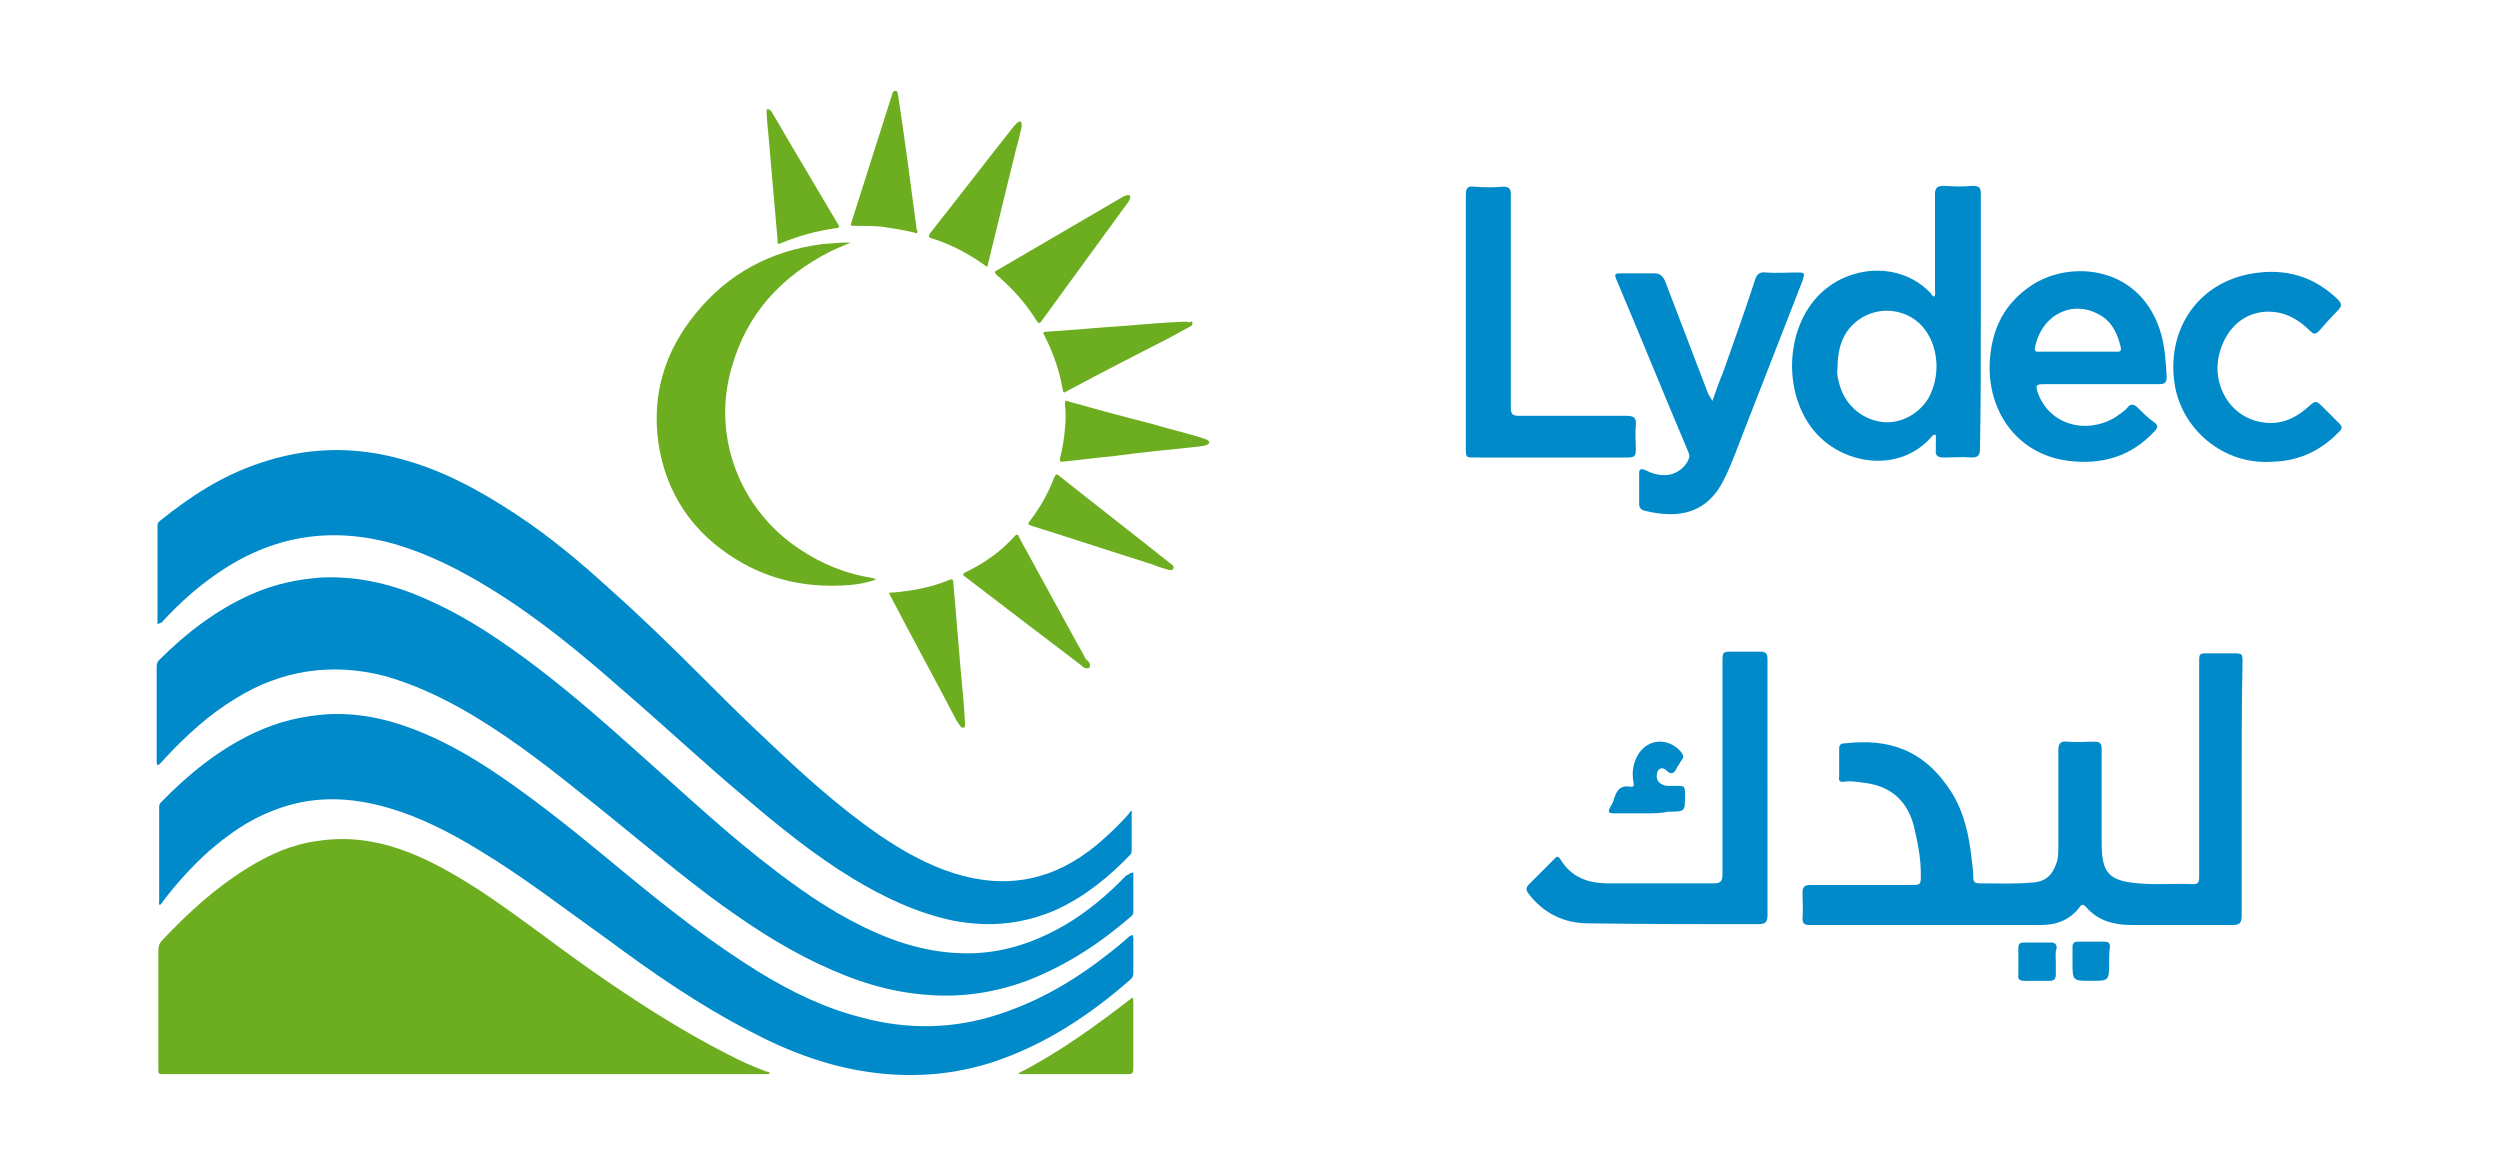 <?xml version="1.0" encoding="utf-8"?>
<!-- Generator: Adobe Illustrator 23.0.1, SVG Export Plug-In . SVG Version: 6.00 Build 0)  -->
<svg version="1.1" id="Calque_1" xmlns="http://www.w3.org/2000/svg" xmlns:xlink="http://www.w3.org/1999/xlink" x="0px" y="0px"
	 viewBox="0 0 300 140" style="enable-background:new 0 0 300 140;" xml:space="preserve">
<style type="text/css">
	.st0{fill:#6DAE20;}
	.st1{fill:#008ACA;}
</style>
<g>
	<path class="st0" d="M92.4,128.8c-0.2,0.1-0.4,0.1-0.5,0.1c-24.1,0-48.1,0-72.2,0c-0.7,0-0.7,0-0.7-0.7c0-4.7,0-9.4,0-14.1
		c0-0.5,0.1-0.9,0.5-1.3c3.1-3.3,6.4-6.3,10.3-8.7c2.6-1.6,5.3-2.8,8.4-3.2c3.4-0.5,6.6-0.1,9.8,1c3.5,1.2,6.7,3.1,9.8,5.1
		c4.5,3,8.7,6.3,13.1,9.4c5.3,3.7,10.7,7.2,16.4,10.1c1.5,0.8,3.1,1.5,4.7,2.1C92.1,128.6,92.3,128.6,92.4,128.8z"/>
	<path class="st1" d="M18.9,74.9c0-0.2,0-0.3,0-0.5c0-3.7,0-7.5,0-11.2c0-0.3,0-0.5,0.3-0.7c3.6-2.9,7.4-5.4,11.9-6.9
		c5.5-1.9,11.1-2.1,16.7-0.6c5.1,1.3,9.7,3.8,14.1,6.7c4.1,2.7,7.8,5.8,11.4,9.1c3.6,3.2,7.1,6.6,10.5,10c2.7,2.7,5.4,5.4,8.2,8
		c4.3,4.1,8.6,8,13.5,11.4c2.8,1.9,5.8,3.6,9,4.6c6.4,2,12,0.8,17.1-3.4c1.4-1.2,2.7-2.4,3.9-3.8c0.1-0.1,0.1-0.2,0.2-0.3
		c0.2,0.1,0.1,0.3,0.1,0.4c0,1.4,0,2.8,0,4.2c0,0.3,0,0.5-0.2,0.7c-2.5,2.6-5.3,4.9-8.7,6.5c-4,1.8-8.1,2.2-12.4,1.4
		c-4.4-0.9-8.4-2.8-12.2-5.1c-4.6-2.8-8.8-6.2-12.9-9.7c-5-4.2-9.8-8.7-14.8-13c-5-4.4-10.1-8.6-15.8-12.1
		c-3.6-2.2-7.3-4.1-11.4-5.3c-7.7-2.2-14.8-1-21.3,3.5c-2.5,1.7-4.7,3.7-6.7,5.9C19.3,74.7,19.2,74.8,18.9,74.9z"/>
	<path class="st1" d="M136,104.7c0,1.6,0,3.2,0,4.8c0,0.2-0.1,0.3-0.3,0.5c-3.7,3.2-7.8,5.9-12.5,7.7c-3.8,1.4-7.7,2-11.7,1.7
		c-4.7-0.3-9-1.7-13.2-3.7c-4.7-2.2-9-5.1-13.2-8.2c-5.3-4-10.3-8.3-15.5-12.4c-4.6-3.7-9.3-7.3-14.5-10.2c-2.9-1.6-5.8-2.9-9-3.8
		c-6.3-1.6-12.3-0.7-17.8,2.7c-3.3,2-6,4.5-8.6,7.3c-0.2,0.2-0.4,0.5-0.7,0.7c0,0-0.1,0-0.1,0c-0.1-0.1-0.1-0.3-0.1-0.5
		c0-3.7,0-7.5,0-11.2c0-0.3,0-0.5,0.2-0.8c3.3-3.3,6.9-6.1,11.2-8c2.7-1.2,5.5-1.8,8.4-2c4.6-0.2,8.9,0.9,13,2.8
		c4.7,2.1,8.9,5,13,8.1c4.3,3.3,8.4,6.9,12.4,10.5c5.3,4.7,10.5,9.6,16.2,13.9c3.8,2.9,7.7,5.5,12.1,7.4c3.4,1.5,7,2.4,10.8,2.4
		c4.2,0,8.1-1.3,11.7-3.4c2.7-1.6,5.1-3.6,7.3-5.9C135.5,104.9,135.7,104.7,136,104.7z"/>
	<path class="st1" d="M135.9,112.2c0.1,0.1,0.1,0.3,0.1,0.4c0,1.4,0,2.8,0,4.2c0,0.3-0.1,0.5-0.3,0.7c-4.9,4.3-10.3,7.9-16.7,10
		c-4.4,1.4-8.9,1.8-13.5,1.3c-5.6-0.6-10.7-2.5-15.6-5.1c-6-3.1-11.5-6.9-16.9-10.9c-5.2-3.7-10.2-7.6-15.7-10.9
		c-3.3-2-6.8-3.8-10.5-4.9c-4.7-1.4-9.4-1.6-14.1,0.3c-2.9,1.1-5.4,2.9-7.7,4.9c-2,1.8-3.8,3.8-5.4,5.9c-0.1,0.2-0.3,0.4-0.4,0.5
		c-0.2-0.1-0.1-0.3-0.1-0.4c0-3.8,0-7.6,0-11.3c0-0.2,0-0.4,0.2-0.6c3.3-3.4,7-6.4,11.3-8.4c2.8-1.3,5.7-2,8.8-2.2
		c4.1-0.2,8,0.8,11.7,2.4c4.2,1.8,8,4.3,11.7,7c4.4,3.2,8.5,6.6,12.6,10c5,4.1,10.1,8.1,15.6,11.5c3.9,2.4,8,4.4,12.4,5.5
		c5.5,1.5,11.1,1.4,16.5-0.4c4.9-1.6,9.3-4.2,13.3-7.4c0.8-0.6,1.6-1.3,2.4-2C135.7,112.3,135.8,112.2,135.9,112.2z"/>
	<path class="st0" d="M105.2,69.5c-1,0.4-2.1,0.6-3.2,0.7c-4.9,0.4-9.5-0.5-13.7-3.1c-5.2-3.2-8.4-7.9-9.3-14
		c-0.8-5.8,0.8-11,4.5-15.5c3.9-4.8,9-7.5,15.1-8.3c1.1-0.1,2.2-0.2,3.5-0.2c-0.9,0.4-1.7,0.7-2.5,1.1c-5.9,3-10,7.5-11.8,13.9
		c-2.4,8.2,0.9,16.9,8,21.7c2.8,1.9,5.8,3.1,9.1,3.6C104.9,69.5,105,69.5,105.2,69.5z"/>
	<path class="st0" d="M135.4,23.4c0.2,0,0.3,0.2,0.2,0.4c-0.1,0.3-0.2,0.5-0.4,0.7c-3.4,4.7-6.8,9.3-10.2,14c-0.2,0.3-0.3,0.4-0.6,0
		c-1.3-2.1-2.9-3.9-4.8-5.5c-0.3-0.3-0.3-0.4,0.1-0.6c5-2.9,9.9-5.8,14.9-8.7C134.8,23.6,135.1,23.4,135.4,23.4z"/>
	<path class="st0" d="M130.8,79.9c0,0.2-0.1,0.3-0.4,0.3c-0.3,0-0.5-0.2-0.7-0.4c-4.6-3.5-9.2-7-13.9-10.6c-0.3-0.2-0.3-0.3,0-0.5
		c2.3-1.1,4.3-2.5,6-4.4c0.3-0.3,0.4-0.1,0.5,0.2c2.3,4.2,4.6,8.4,6.9,12.6c0.4,0.7,0.8,1.4,1.1,2C130.7,79.4,130.8,79.6,130.8,79.9
		z"/>
	<path class="st0" d="M115.8,86.8c0,0.1,0,0.2,0,0.3c-0.1,0.3-0.3,0.3-0.5,0.1c-0.2-0.2-0.3-0.5-0.5-0.7c-2.6-5-5.3-9.9-7.9-14.9
		c-0.3-0.5-0.3-0.5,0.3-0.5c2.3-0.2,4.5-0.6,6.7-1.5c0.4-0.2,0.5,0,0.5,0.3c0.3,3.6,0.6,7.1,0.9,10.7
		C115.5,82.7,115.7,84.7,115.8,86.8z"/>
	<path class="st0" d="M122.6,15.2c-0.2,0.9-0.4,1.8-0.7,2.8c-1.1,4.5-2.2,9-3.3,13.5c-0.1,0.6-0.1,0.6-0.6,0.2
		c-1.9-1.3-3.9-2.4-6.2-3.1c-0.4-0.1-0.4-0.3-0.2-0.6c3.4-4.3,6.7-8.6,10.1-12.9c0.1-0.1,0.2-0.2,0.3-0.3c0.1-0.1,0.3-0.3,0.5-0.2
		C122.6,14.7,122.6,14.9,122.6,15.2z"/>
	<path class="st0" d="M110.1,27.7c0,0.4-0.2,0.3-0.4,0.2c-1.3-0.3-2.6-0.5-3.9-0.7c-1.1-0.1-2.1-0.1-3.2-0.1c-0.5,0-0.6,0-0.4-0.5
		c1.6-5,3.2-10.1,4.8-15.1c0.1-0.2,0.1-0.6,0.4-0.6c0.4,0,0.3,0.4,0.4,0.7c0.8,5.3,1.5,10.6,2.2,15.9
		C110,27.6,110.1,27.7,110.1,27.7z"/>
	<path class="st0" d="M143.1,38.8c0,0.3-0.3,0.4-0.5,0.5c-0.7,0.4-1.5,0.8-2.2,1.2c-4.1,2.1-8.2,4.2-12.3,6.4
		c-0.5,0.3-0.5,0.3-0.6-0.3c-0.4-2.2-1.1-4.2-2.1-6.2c-0.3-0.5-0.3-0.6,0.3-0.6c3.1-0.2,6.2-0.5,9.3-0.7c2.4-0.2,4.7-0.4,7.1-0.5
		c0.2,0,0.4,0,0.6,0.1C143,38.5,143.1,38.6,143.1,38.8z"/>
	<path class="st0" d="M127.4,55.4c-0.3,0-0.2-0.2-0.2-0.4c0.3-1.2,0.5-2.4,0.6-3.6c0.1-0.9,0.1-1.8,0-2.8c0-0.6,0-0.6,0.5-0.4
		c3.2,0.9,6.5,1.8,9.7,2.6c2,0.6,4.1,1.1,6.1,1.7c0.3,0.1,0.6,0.2,0.8,0.3c0.1,0.1,0.2,0.1,0.2,0.3c0,0.2-0.2,0.2-0.3,0.3
		c-0.6,0.2-1.3,0.2-2,0.3c-3,0.3-6,0.6-8.9,1c-2.1,0.2-4.3,0.5-6.4,0.7C127.5,55.4,127.5,55.4,127.4,55.4z"/>
	<path class="st0" d="M140.3,68.4c-0.7-0.2-1.4-0.4-2.1-0.7c-4.8-1.5-9.6-3.1-14.4-4.6c-0.5-0.2-0.5-0.2-0.2-0.6
		c1.2-1.6,2.2-3.3,2.9-5.2c0.2-0.4,0.3-0.5,0.6-0.2c4.4,3.5,8.8,6.9,13.2,10.4c0.1,0.1,0.3,0.2,0.4,0.3c0.1,0.1,0.2,0.3,0.1,0.4
		C140.7,68.5,140.5,68.4,140.3,68.4z"/>
	<path class="st0" d="M92.2,13.1c0.3,0.1,0.4,0.3,0.5,0.5c0.6,1,1.2,2,1.7,2.9c2,3.4,4.1,6.9,6.1,10.3c0.3,0.5,0.3,0.5-0.3,0.6
		c-2.2,0.3-4.3,0.9-6.3,1.7c-0.6,0.3-0.6,0.2-0.6-0.4c-0.3-3.4-0.6-6.9-0.9-10.3c-0.1-1.5-0.3-3.1-0.4-4.6c0-0.2,0-0.4,0-0.6
		C91.9,13.2,92,13.1,92.2,13.1z"/>
	<path class="st0" d="M135.9,119.7c0.1,0.2,0.1,0.3,0.1,0.4c0,2.7,0,5.4,0,8.2c0,0.4-0.1,0.6-0.6,0.6c-4.3,0-8.5,0-12.8,0
		c-0.1,0-0.3,0-0.4-0.1C127.1,126.3,131.5,123.1,135.9,119.7z"/>
</g>
<path class="st1" d="M269,94.7c0,5.1,0,10.2,0,15.2c0,0.9-0.3,1.1-1.1,1.1c-4,0-8.1,0-12.1,0c-2.1,0-4.1-0.5-5.5-2.2
	c-0.3-0.3-0.5-0.3-0.7,0c-1.2,1.6-2.8,2.2-4.7,2.2c-7.7,0-15.4,0-23.1,0c-1.5,0-3.1,0-4.6,0c-0.6,0-0.9-0.1-0.9-0.8
	c0.1-1,0-2.1,0-3.1c0-0.7,0.3-0.9,0.9-0.9c4,0,8,0,12,0c1.3,0,1.3,0,1.3-1.3c0-2-0.4-4-0.9-6c-0.9-3.1-3-4.7-6.2-5
	c-0.7-0.1-1.4-0.2-2.1-0.1c-0.5,0.1-0.7-0.1-0.6-0.6c0-1.1,0-2.2,0-3.4c0-0.5,0.3-0.6,0.7-0.6c5.2-0.6,9.5,0.7,12.8,5.9
	c1.5,2.4,2.1,5.2,2.4,8c0.1,0.8,0.2,1.6,0.2,2.3c0,0.4,0.2,0.6,0.7,0.6c2.1,0,4.3,0.1,6.4-0.1c1.6-0.1,2.4-0.9,2.9-2.4
	c0.2-0.6,0.2-1.3,0.2-1.9c0-3.9,0-7.7,0-11.6c0-0.8,0.3-1.1,1.1-1c1.1,0.1,2.1,0,3.2,0c0.7,0,0.9,0.2,0.9,0.9c0,3.8,0,7.5,0,11.3
	c0,3.6,0.9,4.5,4.4,4.8c2.2,0.2,4.4,0,6.6,0.1c0.6,0,0.7-0.3,0.7-0.8c0-1.1,0-2.3,0-3.4c0-7.5,0-14.9,0-22.4c0-1.1,0-1.1,1.1-1.1
	c1,0,2,0,3,0c1.1,0,1.1,0,1.1,1.2C269,84.6,269,89.7,269,94.7z"/>
<path class="st1" d="M212.1,94.7c0,5,0,10.1,0,15.1c0,0.8-0.2,1.1-1.1,1.1c-6.8,0-13.6,0-20.4-0.1c-2.9,0-5.4-1.2-7.2-3.6
	c-0.3-0.4-0.3-0.7,0.1-1.1c1-1,2-2,3-3c0.3-0.4,0.5-0.4,0.8,0.1c1.3,2.1,3.3,2.8,5.7,2.8c4.2,0,8.5,0,12.7,0c0.8,0,1-0.3,1-1.1
	c0-8.5,0-16.9,0-25.4c0-1.3,0-1.3,1.3-1.3c1.1,0,2.1,0,3.2,0c0.7,0,0.9,0.2,0.9,0.9C212.1,84.5,212.1,89.6,212.1,94.7z"/>
<path class="st1" d="M205.5,48.1c0.4-1.2,0.8-2.3,1.3-3.5c1.3-3.7,2.6-7.3,3.8-11c0.2-0.7,0.6-1,1.3-0.9c1.2,0.1,2.5,0,3.7,0
	c1,0,1,0,0.7,1c-2.3,5.9-4.6,11.8-6.9,17.7c-0.8,2-1.5,4.1-2.5,6.1c-2,4.1-5.4,4.8-9.5,3.8c-0.4-0.1-0.7-0.3-0.7-0.8
	c0-1.2,0-2.5,0-3.7c0-0.5,0.2-0.6,0.7-0.4c0.8,0.4,1.7,0.7,2.7,0.6c1.1-0.1,2.3-1,2.6-2.1c0.1-0.3-0.1-0.6-0.2-0.9
	c-2.8-6.6-5.5-13.3-8.3-19.9c-0.6-1.4-0.6-1.3,0.9-1.3c1.1,0,2.3,0,3.4,0c0.7,0,1,0.3,1.3,0.9c1.7,4.5,3.5,9.1,5.2,13.6
	C205.1,47.4,205.2,47.7,205.5,48.1z"/>
<path class="st1" d="M175.9,38.6c0-5.1,0-10.2,0-15.2c0-0.8,0.2-1.1,1-1c1.2,0.1,2.4,0.1,3.5,0c0.7,0,0.9,0.3,0.9,0.9
	c0,4.7,0,9.4,0,14.1c0,3.8,0,7.7,0,11.5c0,0.8,0.2,1,1,1c4.3,0,8.6,0,12.9,0c0.8,0,1.2,0.2,1.1,1.1c-0.1,1,0,2,0,3
	c0,0.7-0.2,0.9-0.9,0.9c-3,0-5.9,0-8.9,0c-3.2,0-6.3,0-9.5,0c-1.1,0-1.1,0-1.1-1.2C175.9,48.7,175.9,43.7,175.9,38.6z"/>
<path class="st1" d="M272.8,55.4c-5.9,0.5-11.2-3.9-11.9-9.7c-0.8-6.5,3.1-11.9,9.5-12.9c3.8-0.6,7.2,0.3,10.1,3.1
	c0.5,0.5,0.6,0.8,0,1.4c-0.8,0.8-1.5,1.6-2.2,2.4c-0.4,0.4-0.6,0.5-1.1,0c-1.4-1.4-3-2.3-5-2.3c-2.9,0-5.1,2-5.9,5.1
	c-0.9,3.7,1.3,7.4,4.8,8.1c2.2,0.5,4.1-0.2,5.8-1.7c1-0.9,1-0.9,2,0.1c0.6,0.6,1.2,1.2,1.8,1.8c0.4,0.4,0.4,0.6,0,1
	C278.6,54,276,55.3,272.8,55.4z"/>
<path class="st1" d="M197.5,97.6c-1.3,0-2.5,0-3.8,0c-0.6,0-0.8-0.1-0.5-0.7c0.2-0.3,0.4-0.7,0.5-1.1c0.3-0.9,0.7-1.6,1.9-1.4
	c0.5,0.1,0.5-0.2,0.4-0.6c-0.2-1.2,0-2.3,0.6-3.3c1.2-1.9,3.6-2,5.1-0.3c0.3,0.4,0.4,0.7,0.1,1c-0.2,0.3-0.3,0.5-0.5,0.8
	c-0.3,0.6-0.6,1.2-1.4,0.4c-0.3-0.3-0.8-0.3-1,0.2c-0.2,0.6-0.1,1.2,0.5,1.5c0.5,0.3,1,0.2,1.6,0.2c1.2,0,1.2,0,1.2,1.2
	c0,1.9,0,1.9-2,1.9C199.3,97.6,198.4,97.6,197.5,97.6z"/>
<path class="st1" d="M246.7,115.4c0,0.5,0,1,0,1.5c0,0.6-0.2,0.8-0.8,0.8c-1,0-2,0-3,0c-0.5,0-0.8-0.2-0.7-0.7c0-1.1,0-2.1,0-3.2
	c0-0.6,0.2-0.7,0.8-0.7c1,0,2.1,0,3.1,0c0.5,0,0.7,0.2,0.7,0.7C246.6,114.2,246.7,114.8,246.7,115.4z"/>
<path class="st1" d="M253.1,115.4c0,2.3,0,2.3-2.2,2.3c-2.2,0-2.2,0-2.2-2.3c0-0.6,0-1.2,0-1.8c0-0.4,0.2-0.6,0.6-0.6
	c1.1,0,2.2,0,3.3,0c0.4,0,0.6,0.2,0.6,0.6C253.1,114.2,253.1,114.8,253.1,115.4z"/>
<path class="st1" d="M237.7,37.1c0-4.6,0-9.2,0-13.8c0-0.8-0.2-1-1-1c-1.1,0.1-2.2,0.1-3.4,0c-0.8,0-1.1,0.2-1.1,1
	c0,3.8,0,7.6,0,11.4c0,0.3,0.1,0.6-0.1,0.9c-0.2-0.1-0.3-0.2-0.4-0.4c-3.4-3.6-8.9-3.4-12.4-0.7c-4.9,3.7-5.7,12.1-1.7,17.1
	c3.5,4.3,10.4,5.2,14.2,0.8c0.1-0.1,0.2-0.3,0.5-0.2c0,0.6,0,1.2,0,1.8c-0.1,0.7,0.3,0.9,0.9,0.9c1.1,0,2.3-0.1,3.4,0
	c0.8,0,1-0.3,1-1.1C237.7,48.3,237.7,42.7,237.7,37.1z M231.4,47.8c-1.2,2-3.6,3.2-5.8,2.8c-2.4-0.4-4.3-2.2-4.9-4.6
	c-0.2-0.7-0.3-1.3-0.2-1.7c0-2.5,0.6-4.5,2.5-5.9c2.6-1.9,6.3-1.3,8.1,1.3C232.7,42,232.8,45.3,231.4,47.8z"/>
<path class="st1" d="M259.4,40.3c-2.3-8.5-11-9.2-15.7-6c-3.1,2.1-4.6,5-4.9,8.7c-0.5,6.1,3.1,11.5,9.4,12.3c4,0.5,7.5-0.5,10.3-3.5
	c0.5-0.5,0.5-0.8-0.1-1.2c-0.7-0.5-1.3-1.1-1.9-1.7c-0.4-0.4-0.8-0.5-1.2,0c-0.4,0.5-1,0.8-1.5,1.2c-3.6,2.1-7.8,0.8-9.2-2.8
	c-0.4-1.1-0.3-1.2,0.8-1.2c2.2,0,4.5,0,6.7,0c2.3,0,4.7,0,7,0c0.7,0,0.9-0.2,0.9-0.9C259.9,43.4,259.8,41.9,259.4,40.3z M253.8,42.2
	c-1.5,0-3,0-4.5,0c-1.5,0-3,0-4.5,0c-0.3,0-0.7,0.1-0.6-0.5c0.8-4,4.5-5.7,7.6-4c1.6,0.8,2.3,2.3,2.7,4
	C254.6,42.3,254.2,42.2,253.8,42.2z"/>
</svg>
